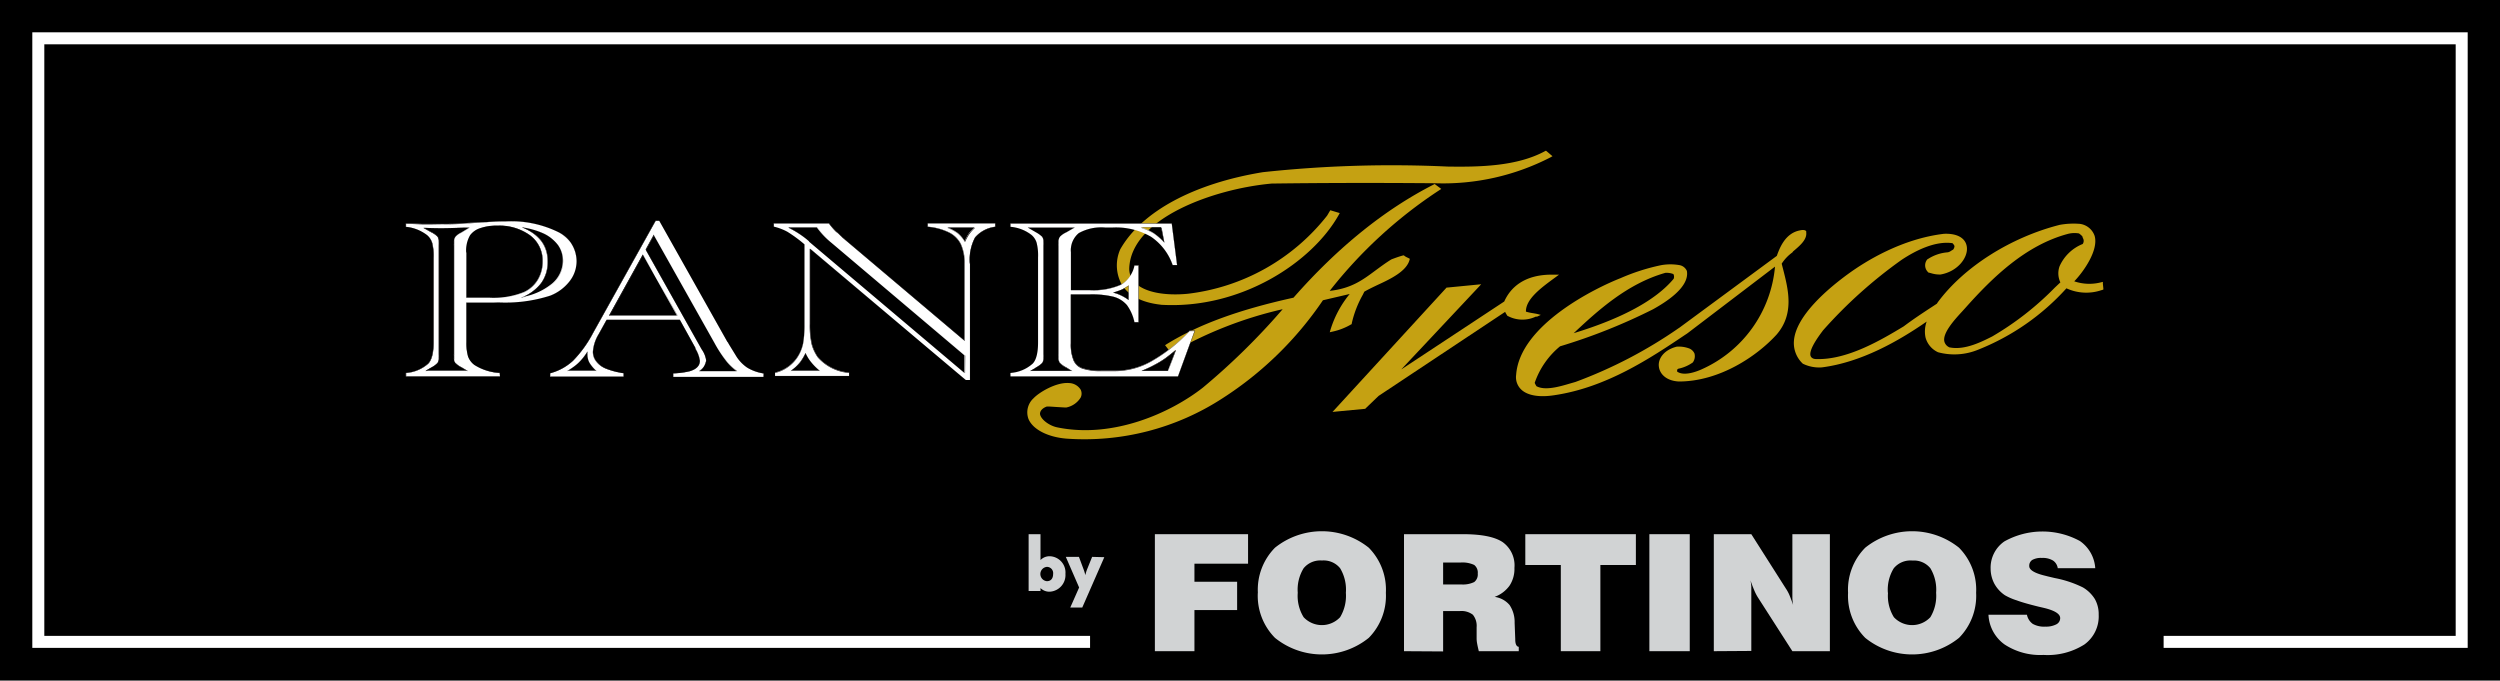 <svg xmlns="http://www.w3.org/2000/svg" width="400" height="109" viewBox="0 0 400 109">
  <rect x="0" y="0" width="400" height="109" fill="#808080" stroke="none"/>
  <rect width="400" height="108.83"/>
  <polygon points="184.78 104.19 184.78 85.47 199.69 85.47 199.69 90.19 191.11 90.19 191.11 93.08 197.94 93.08 197.94 97.61 191.11 97.61 191.11 104.19 184.78 104.19" fill="#d1d3d4"/>
  <path d="M201.26,94.85A9.55,9.55,0,0,1,204,87.63a12,12,0,0,1,15,0,9.55,9.55,0,0,1,2.74,7.22,9.56,9.56,0,0,1-2.74,7.21,11.94,11.94,0,0,1-15,0,9.56,9.56,0,0,1-2.75-7.21m6.39,0a6.47,6.47,0,0,0,.94,3.9,4,4,0,0,0,5.84,0,6.64,6.64,0,0,0,.92-3.91,6.64,6.64,0,0,0-.92-3.92,3.39,3.39,0,0,0-2.91-1.24,3.45,3.45,0,0,0-2.93,1.24,6.52,6.52,0,0,0-.94,3.92" fill="#d1d3d4"/>
  <path d="M224.64,104.19V85.47h9.45q4.42,0,6.32,1.26a4.57,4.57,0,0,1,1.9,4.13,4.88,4.88,0,0,1-.78,2.84,5.08,5.08,0,0,1-2.39,1.8,3.84,3.84,0,0,1,2.39,1.3,4.88,4.88,0,0,1,.81,2.85l.1,2.61,0,.06c0,.75.21,1.14.56,1.17v.7h-6.39c-.11-.45-.2-.84-.26-1.18a4.63,4.63,0,0,1-.09-.78v-1.87a2.83,2.83,0,0,0-.6-2,3,3,0,0,0-2.09-.59H230.9v6.46Zm6.26-10.68h2.88a4.12,4.12,0,0,0,2.09-.38,1.53,1.53,0,0,0,.57-1.36,1.55,1.55,0,0,0-.57-1.38,4.47,4.47,0,0,0-2.25-.38H230.9Z" fill="#d1d3d4"/>
  <polygon points="249.73 104.19 249.73 90.4 244.05 90.4 244.05 85.47 261.74 85.47 261.74 90.4 256.06 90.4 256.06 104.19 249.73 104.19" fill="#d1d3d4"/>
  <rect x="263.9" y="85.47" width="6.46" height="18.72" fill="#d1d3d4"/>
  <path d="M274.21,104.19V85.47h6l5.53,8.7a6.17,6.17,0,0,1,.55,1c.19.45.39,1,.61,1.62a8.44,8.44,0,0,1-.12-1.09c0-.4,0-.88,0-1.45V85.47h6v18.72h-6l-5.54-8.64a7.55,7.55,0,0,1-.55-1.08c-.2-.47-.41-1-.61-1.61a8.44,8.44,0,0,1,.13,1c0,.36,0,.87,0,1.52v8.77Z" fill="#d1d3d4"/>
  <path d="M295.69,94.85a9.55,9.55,0,0,1,2.75-7.22,12,12,0,0,1,15,0,9.55,9.55,0,0,1,2.74,7.22,9.56,9.56,0,0,1-2.74,7.21,11.94,11.94,0,0,1-15,0,9.56,9.56,0,0,1-2.75-7.21m6.39,0a6.47,6.47,0,0,0,.94,3.9,4,4,0,0,0,5.84,0,6.64,6.64,0,0,0,.92-3.91,6.64,6.64,0,0,0-.92-3.92A3.39,3.39,0,0,0,306,89.69,3.45,3.45,0,0,0,303,90.93a6.52,6.52,0,0,0-.94,3.92" fill="#d1d3d4"/>
  <path d="M318.15,98.36h6.16a2.37,2.37,0,0,0,.93,1.46,3.67,3.67,0,0,0,2,.44A3.59,3.59,0,0,0,329,99.9a1.11,1.11,0,0,0,.63-1c0-.68-.88-1.23-2.66-1.65l-.82-.19c-1.45-.36-2.61-.68-3.47-1a9.45,9.45,0,0,1-1.89-.82,5.26,5.26,0,0,1-1.7-1.86A5.19,5.19,0,0,1,318.5,91a5.1,5.1,0,0,1,2.21-4.38,12.53,12.53,0,0,1,12.07-.06,5.73,5.73,0,0,1,2.46,4.35h-6a1.78,1.78,0,0,0-.77-1.23,3.19,3.19,0,0,0-1.78-.41,2.86,2.86,0,0,0-1.51.31,1.09,1.09,0,0,0-.5,1c0,.62.87,1.14,2.6,1.55l.35.09,1.14.27a17.53,17.53,0,0,1,4.5,1.5,5.58,5.58,0,0,1,1.92,1.88,4.94,4.94,0,0,1,.6,2.49,5.54,5.54,0,0,1-2.29,4.76,11,11,0,0,1-6.54,1.67,10.38,10.38,0,0,1-6.22-1.67,6.19,6.19,0,0,1-2.58-4.68" fill="#d1d3d4"/>
  <path d="M185.7,48.76c12.84.79,24.27-6.82,28.5-14.38l.16-.29-.31-.09-1-.3-.2-.06-.11.18-.4.68A33.33,33.33,0,0,1,190.07,47c-3.71.36-6.82-.25-8.32-1.63a3.12,3.12,0,0,1-1.07-2.45c.3-8,13.51-12.71,22.79-13.55,8.06-.11,16.62-.13,26.14-.05a37.45,37.45,0,0,0,18.46-4.14l.33-.19-.29-.24-.62-.53-.14-.11-.16.08c-4.47,2.42-10.39,2.54-15.58,2.46a192.51,192.51,0,0,0-29.56.9c-11.08,1.82-19.39,6.31-22.81,12.34v0a6.36,6.36,0,0,0,.25,5.65c1.09,1.77,3.24,2.88,6.23,3.21" fill="#c5a112" fill-rule="evenodd"/>
  <path d="M216.28,51.86l0-.12a16.84,16.84,0,0,1,1.77-4.58l.24-.49c.58-.34,1.31-.69,2.08-1.06,2.18-1,4.65-2.21,5.15-4l.05-.2-.18-.1-.25-.12a2.58,2.58,0,0,1-.39-.22l-.11-.1a.66.66,0,0,0-.15,0c-.67.18-1.27.41-1.71.57l-.17.07h0c-.94.58-1.74,1.18-2.53,1.76-2.08,1.55-3.89,2.89-7.33,3.27a73.31,73.31,0,0,1,17.53-16.1l.32-.21-.3-.23-.62-.46-.13-.1-.15.08c-7.77,3.95-15.32,10-22.44,18.11-8.77,1.93-15.22,4.3-20.3,7.44l-.25.16.18.23.65.85.14.18.2-.12a64,64,0,0,1,17.65-6.9,108.39,108.39,0,0,1-12.77,12.55c-5.18,4.06-14.38,8.17-23.24,6.37-1.35-.25-2.74-1.33-2.82-2.17,0-.59.56-1,1.11-1.18.57,0,1.15.06,1.71.09s.88.06,1.3.07h.08a3.49,3.49,0,0,0,2.31-1.6,1.44,1.44,0,0,0,0-1.25h0v0a2.26,2.26,0,0,0-1.83-1.06c-2.06-.19-4.85,1.5-5.71,2.43a3.05,3.05,0,0,0-.82,3.3c.68,1.67,3.06,2.91,6.06,3.16a40.53,40.53,0,0,0,25-6.46,55.78,55.78,0,0,0,16.06-15.68l4.28-1a16.67,16.67,0,0,0-3.06,5.68l-.13.44.44-.1a10,10,0,0,0,3-1.17Z" fill="#c5a112" fill-rule="evenodd"/>
  <path d="M245.85,50.7l.68-.32-.73-.18-.52-.09a7.23,7.23,0,0,1-1.13-.25c-.05-2,2.46-3.83,4.5-5.33l.18-.13.61-.45-.76,0c-4.94-.14-7.09,2.24-8,4.29L224.2,59.11,236.51,46l.48-.52-.7.07-4.73.46h-.1l-.07.07L213.67,65.4l-.47.51.68-.07,4.45-.42h.1l.06-.07,2.08-2L240.82,49.9a3.91,3.91,0,0,0,.4.67l0,0,.05,0a5,5,0,0,0,4.54.05" fill="#c5a112" fill-rule="evenodd"/>
  <path d="M266.41,43.66a3,3,0,0,1,1.33.19.91.91,0,0,1,.05.75c-2.84,3.41-8.23,6.34-16,8.71,3.83-3.59,8.56-7.92,14.65-9.65m20.45-3.43c1.09-.92,2.22-1.87,2.11-3l0-.21c-.15-.28-.66-.24-1-.16h0c-2.38.44-3.27,2.85-3.71,4.08l-15.3,11.28-.27.2h0l-.14.09a73.56,73.56,0,0,1-16.5,8.6l-.87.25c-1.69.5-4,1.18-5.38.43l-.11-.19a3.57,3.57,0,0,1-.17-.34,13.06,13.06,0,0,1,4.06-5.85,92.1,92.1,0,0,0,14.88-5.93c1.79-1,5.89-3.45,5.41-6.13v0a1.6,1.6,0,0,0-1.13-.92,8.41,8.41,0,0,0-3,0,32.9,32.9,0,0,0-6.47,2.07C255.46,46,243.13,51.94,242.58,60a2.72,2.72,0,0,0,.83,2.34c1,.95,2.9,1.27,5.3.89C257,62,264,57.35,269.58,53.6l.29-.19h0l.13-.09,14-10.66a19.91,19.91,0,0,1-11.8,16.46c-.63.28-2.73,1.13-3.85.34a.78.78,0,0,1,0-.27V59.1l.05,0c.09-.09.12-.11.16-.11h0a6.08,6.08,0,0,0,2.29-1l0,0,0,0a1.7,1.7,0,0,0,.27-1.42,1.55,1.55,0,0,0-1-.87,4.65,4.65,0,0,0-1.86-.23h0c-2.13.55-3,2-2.84,3.19.1,1,1,2.26,3.19,2.38,6.51,0,12.49-4.05,15.64-7.5,2.89-3.34,1.88-7.22,1-10.65l-.18-.7a6.62,6.62,0,0,1,1.71-1.8" fill="#c5a112" fill-rule="evenodd"/>
  <path d="M312,55.61a1.39,1.39,0,0,1-.91-1c-.28-1.36,1.67-3.49,2.84-4.76l.58-.64c4.29-4.81,9.6-10,16.4-11.8a4.23,4.23,0,0,1,1.73-.06c.23.17.57.43.59.61v.08l0,0a.86.86,0,0,1,0,1,6.82,6.82,0,0,0-3.71,3.59,3.37,3.37,0,0,0,.14,2.55l-.9.85a47.49,47.49,0,0,1-10,7.8c-1.75.88-4.39,2.22-6.78,1.76m24.57-9.29-.09-.9,0-.3-.29.07a7.47,7.47,0,0,1-4.29-.16c1.51-1.56,3.92-5,3.26-7.27a2.88,2.88,0,0,0-2.44-1.93h-.05a12.3,12.3,0,0,0-3.11.17c-7.85,2-15.33,6.74-19.5,12.39l-.14.22-.67.44c-1.64,1.07-3.18,2.09-4.64,3.19-3.57,2.15-9,5.39-14,5.23-.47,0-.76-.19-.88-.46-.2-.45,0-1.52,1.88-4l.06-.09a74.26,74.26,0,0,1,12.6-11.32c2.18-1.45,5.36-3.08,8.15-2.67a1.52,1.52,0,0,1,.32.45,1,1,0,0,1-.22.58,3.79,3.79,0,0,0-.34.2,1.35,1.35,0,0,1-.51.23,6.72,6.72,0,0,0-3.28,1.14l-.05,0,0,.05a1.5,1.5,0,0,0,.19,2l.06.07.09,0,.34.09a4.47,4.47,0,0,0,1.49.2c2.72-.47,4.4-2.68,4.21-4.37-.16-1.44-1.53-2.24-3.68-2.14-6.75.81-12.48,4.36-15.29,6.4-3.11,2.26-8.38,6.65-8.7,10.71a4.52,4.52,0,0,0,1.42,3.67l0,0,0,0a5.94,5.94,0,0,0,3.06.59c6.26-.81,12.17-4.15,16.76-7.33a4.64,4.64,0,0,0-.18,2.57,3.63,3.63,0,0,0,2,2.34h0a10,10,0,0,0,6.44-.42,37.79,37.79,0,0,0,14.1-9.81,7.56,7.56,0,0,0,5.59.3l.21-.06Z" fill="#c5a112" fill-rule="evenodd"/>
  <path d="M161.67,35.74h25.81l.86,6.67h-.72a9,9,0,0,0-3.49-4.55,11.24,11.24,0,0,0-6.06-1.46H176.8a7.41,7.41,0,0,0-4.2.9,3.5,3.5,0,0,0-1.25,3v6.1h3a10.88,10.88,0,0,0,5-.86,4.51,4.51,0,0,0,2.16-3.07h.68v9.08h-.68a7.11,7.11,0,0,0-1.21-2.75,4.27,4.27,0,0,0-2.13-1.32,14.76,14.76,0,0,0-3.74-.38h-3.09V54.9a6.48,6.48,0,0,0,.44,2.7,2.35,2.35,0,0,0,1.47,1.33,9.17,9.17,0,0,0,3,.38h2.09a11.85,11.85,0,0,0,5.84-1.51,26,26,0,0,0,6-4.7l.18-.19h.8l-2.68,7.31H161.67v-.55a5.94,5.94,0,0,0,3.56-1.49c.57-.59.86-1.73.86-3.43V41.21a8.27,8.27,0,0,0-.23-2.37,2.54,2.54,0,0,0-.83-1.25,6.24,6.24,0,0,0-3.36-1.3Zm24.61,3-.5-2.39h-3.26a9.29,9.29,0,0,1,2,.9,9.63,9.63,0,0,1,1.72,1.49M180.57,48V45.66a9.47,9.47,0,0,1-1,.63,13.31,13.31,0,0,1-1.48.52A6.75,6.75,0,0,1,180.57,48m2.06,11.34h4.22L188.12,56c-.51.46-1.06.89-1.61,1.3a14.68,14.68,0,0,1-1.82,1.11,21.5,21.5,0,0,1-2.06.93m-16.9-.52-.89.52h6.63l-.88-.52a3.49,3.49,0,0,1-1-.72,1.19,1.19,0,0,1-.23-.8v-.4a.5.5,0,0,1,0-.2V39.29a.65.65,0,0,1,0-.22v-.38a1.25,1.25,0,0,1,.25-.83,3.13,3.13,0,0,1,1-.69l1.29-.75h-7.44l1.29.75a4.66,4.66,0,0,1,1,.72,1.29,1.29,0,0,1,.21.8,4.43,4.43,0,0,1,0,.6V56.67a4.43,4.43,0,0,1,0,.6,1.25,1.25,0,0,1-.21.8,3.77,3.77,0,0,1-1,.72M155.2,42.18V60.8h-.68l-24.91-21,0,12a14.18,14.18,0,0,0,.29,3.22,6.73,6.73,0,0,0,.95,2.1,7.45,7.45,0,0,0,5,2.48v.55H124v-.55a5.88,5.88,0,0,0,4.08-3.4,6,6,0,0,0,.49-1.82,17.73,17.73,0,0,0,.14-2.52V39.09a22.12,22.12,0,0,0-2.72-2,8.69,8.69,0,0,0-2.18-.83v-.55h8.81a10.32,10.32,0,0,0,1.17,1.36,2.92,2.92,0,0,1,.51.43,2.77,2.77,0,0,0,.25.24,1.83,1.83,0,0,1,.2.21l.26.21a.56.56,0,0,1,.12.13l19.17,16.2V42.18a7.31,7.31,0,0,0-.59-3.11,4.18,4.18,0,0,0-1.88-1.86,9.6,9.6,0,0,0-3.4-.92v-.55h10.81v.55A5.08,5.08,0,0,0,156,38a7.63,7.63,0,0,0-.84,4.17m-25.72-3.51,24.86,21V56.85l-21.27-18a12.63,12.63,0,0,1-2.34-2.46H126.1a15.46,15.46,0,0,1,3.38,2.25m26.45-2.25h-4.36a6.42,6.42,0,0,1,1.66.88,5,5,0,0,1,1.11,1.31,8.11,8.11,0,0,1,.68-1.24,6,6,0,0,1,.91-.95M126.51,59.31h4.63a9.22,9.22,0,0,1-1.37-1.38,6.6,6.6,0,0,1-.88-1.44A7.25,7.25,0,0,1,128,58a8.87,8.87,0,0,1-1.45,1.31m-15.25-3.6-2.52-4.55H97.06l-1.27,2.3a6.24,6.24,0,0,0-.91,2.78,2.47,2.47,0,0,0,.55,1.6A3.68,3.68,0,0,0,97,59a11.58,11.58,0,0,0,2.76.72v.55H88v-.53a8.58,8.58,0,0,0,3.67-2,18.67,18.67,0,0,0,3.22-4.47l10-17.94h.59l10.91,19.39q.09.06.09.09l.09.18.12.2,1,1.63a6.14,6.14,0,0,0,1.86,2,7,7,0,0,0,2.61.93v.55H107.72v-.55a13.46,13.46,0,0,0,2.63-.34c1.09-.33,1.63-.89,1.63-1.69a5,5,0,0,0-.72-1.93m-13.8-5.3h10.85l-5.46-9.74Zm7.15-12.86-1.29,2.35,8.73,15.55.23.4a4,4,0,0,1,.7,1.75,2.48,2.48,0,0,1-1.11,1.71h6a8.13,8.13,0,0,1-1.77-1.74,21.07,21.07,0,0,1-1.75-2.71ZM90.77,59.31h4.61A5.23,5.23,0,0,1,94.29,58,2.61,2.61,0,0,1,94,56.73a2.55,2.55,0,0,1,0-.49A9.2,9.2,0,0,1,92.61,58a9.65,9.65,0,0,1-1.84,1.35M78.84,48.42H74.62v6.33a7.53,7.53,0,0,0,.27,2.31,2.94,2.94,0,0,0,1,1.33A8.35,8.35,0,0,0,80,59.67v.55H64.94v-.55a5.94,5.94,0,0,0,3.56-1.49c.57-.59.86-1.73.86-3.43V41.21a8.27,8.27,0,0,0-.23-2.37,2.54,2.54,0,0,0-.83-1.25,6.55,6.55,0,0,0-3.36-1.3v-.55l.56,0,2,.09c.81,0,1.74,0,2.8,0,1.67,0,3.19,0,4.55-.16L78,35.52c1-.07,2-.11,2.94-.11a17.17,17.17,0,0,1,8.31,1.69,5.16,5.16,0,0,1,3,4.68A5.22,5.22,0,0,1,91.14,45a7.27,7.27,0,0,1-3.09,2.3,23.61,23.61,0,0,1-8.28,1.09Zm-4.22-8v7.21h3.73a12.92,12.92,0,0,0,5.49-.92,5,5,0,0,0,2.2-2,5.55,5.55,0,0,0,.76-2.92,5,5,0,0,0-2-4.15,8.33,8.33,0,0,0-5.26-1.54,7.69,7.69,0,0,0-2.7.4,3.19,3.19,0,0,0-1.63,1.14,4.82,4.82,0,0,0-.62,2.75m8.85,7.15a10.23,10.23,0,0,0,4.92-2.2,4.79,4.79,0,0,0,1.68-3.68,4.16,4.16,0,0,0-.79-2.48A6,6,0,0,0,87,37.38a11.75,11.75,0,0,0-3.5-1Q87.65,38,87.65,41.8a5.68,5.68,0,0,1-1.05,3.48,7.25,7.25,0,0,1-3.13,2.31M69,58.79l-.89.52h6.63l-.88-.52a3.49,3.49,0,0,1-1-.72,1.19,1.19,0,0,1-.23-.8v-.4a.5.5,0,0,1,0-.2V39.29a.65.65,0,0,1,0-.22v-.38a1.26,1.26,0,0,1,.21-.77,2.63,2.63,0,0,1,.83-.66l.17-.09,1.27-.77-.82,0c-1.38.07-2.62.11-3.72.11q-1,0-2.79-.06l1.2.68a3.78,3.78,0,0,1,1,.69,1.32,1.32,0,0,1,.22.83,4.43,4.43,0,0,1,0,.6V56.67a4.43,4.43,0,0,1,0,.6,1.25,1.25,0,0,1-.21.8,3.6,3.6,0,0,1-1,.72" fill="#fff" fill-rule="evenodd"/>
  <path d="M155.22,60.81h-.71l-24.88-21,0,12a14.31,14.31,0,0,0,.29,3.22,6.91,6.91,0,0,0,.95,2.09,7.45,7.45,0,0,0,5,2.47h0v.59H124v-.58h0a5.84,5.84,0,0,0,4.07-3.38,6.15,6.15,0,0,0,.5-1.82,19.36,19.36,0,0,0,.14-2.52V39.1a22.35,22.35,0,0,0-2.72-2,8.52,8.52,0,0,0-2.17-.82h0v-.59h8.83a10.77,10.77,0,0,0,1.17,1.36,2.92,2.92,0,0,1,.51.43l.16.15.09.09a1.29,1.29,0,0,1,.2.21l.15.12.11.09a.64.64,0,0,1,.12.13l19.15,16.17V42.18a7.14,7.14,0,0,0-.6-3.1,4.11,4.11,0,0,0-1.87-1.86,9.61,9.61,0,0,0-3.4-.91h0v-.59H159.3v.59h0A5.06,5.06,0,0,0,156.05,38a7.72,7.72,0,0,0-.83,4.16Zm-.69,0h.66V42.18A7.63,7.63,0,0,1,156,38a5,5,0,0,1,3.24-1.73v-.53H148.48v.53a9.55,9.55,0,0,1,3.39.91,4.15,4.15,0,0,1,1.89,1.88,7.16,7.16,0,0,1,.6,3.11V54.55l0,0-19.17-16.2h0L135,38.2l-.11-.08-.15-.13a1.94,1.94,0,0,0-.2-.21l-.1-.09-.15-.15a3.31,3.31,0,0,0-.5-.42h0a10.77,10.77,0,0,1-1.17-1.36h-8.78v.53a8.17,8.17,0,0,1,2.17.83,23.17,23.17,0,0,1,2.72,2h0V51.93a19.36,19.36,0,0,1-.14,2.52,6.13,6.13,0,0,1-.5,1.83,5.9,5.9,0,0,1-4.08,3.4v.53h11.84v-.53a7.45,7.45,0,0,1-5-2.48,6.61,6.61,0,0,1-1-2.1,13.81,13.81,0,0,1-.3-3.23l0-12.08,0,0Zm33.94-.54H161.65v-.59h0a5.93,5.93,0,0,0,3.55-1.48c.57-.58.85-1.73.85-3.42V41.21a8.42,8.42,0,0,0-.22-2.36A2.49,2.49,0,0,0,165,37.6a6.2,6.2,0,0,0-3.35-1.29h0v-.59H187.5l.86,6.7h-.75a9,9,0,0,0-3.49-4.55,11.29,11.29,0,0,0-6.05-1.46H176.8a7.48,7.48,0,0,0-4.19.9,3.51,3.51,0,0,0-1.24,3v6.08h3a10.84,10.84,0,0,0,5-.86,4.5,4.5,0,0,0,2.16-3.06h.71v9.11h-.71a7.14,7.14,0,0,0-1.21-2.74,4.38,4.38,0,0,0-2.12-1.32,14.92,14.92,0,0,0-3.74-.38h-3.07V54.9a6.57,6.57,0,0,0,.43,2.7,2.34,2.34,0,0,0,1.46,1.32,9.3,9.3,0,0,0,3,.38h2.09a12,12,0,0,0,5.84-1.51,26.43,26.43,0,0,0,6-4.7l.18-.2h.83v0Zm-26.79,0h26.77l2.67-7.29h-.77l-.18.19a25.92,25.92,0,0,1-6,4.7,11.9,11.9,0,0,1-5.85,1.52h-2.09a9.33,9.33,0,0,1-3-.38,2.41,2.41,0,0,1-1.48-1.34,6.76,6.76,0,0,1-.43-2.71V47.11h3.1a15,15,0,0,1,3.75.38,4.32,4.32,0,0,1,2.13,1.34,6.87,6.87,0,0,1,1.21,2.73h.66V42.51h-.66a4.54,4.54,0,0,1-2.16,3.07,11,11,0,0,1-5,.86h-3V40.33a3.52,3.52,0,0,1,1.25-3,7.46,7.46,0,0,1,4.21-.91h1.27a11.39,11.39,0,0,1,6.07,1.46,9.09,9.09,0,0,1,3.49,4.56h.69l-.85-6.65H161.68v.53A6.32,6.32,0,0,1,165,37.57a2.68,2.68,0,0,1,.84,1.27,8.51,8.51,0,0,1,.22,2.37V54.75c0,1.69-.29,2.85-.86,3.44a6,6,0,0,1-3.56,1.49Zm-39.47,0h-14.5v-.59h0a12.36,12.36,0,0,0,2.62-.33c1.08-.33,1.63-.89,1.63-1.68a5,5,0,0,0-.72-1.93l-2.52-4.53H97.07l-1.26,2.29a6.19,6.19,0,0,0-.92,2.77,2.5,2.5,0,0,0,.55,1.59A3.72,3.72,0,0,0,97,58.94a11.29,11.29,0,0,0,2.76.71h0v.59H88v-.57h0a8.39,8.39,0,0,0,3.66-2,18.58,18.58,0,0,0,3.22-4.46l10-17.94h.61l10.92,19.39a.22.22,0,0,1,.09.1.89.89,0,0,0,.09.17.84.84,0,0,0,.11.2l1,1.64a6,6,0,0,0,1.85,2,6.88,6.88,0,0,0,2.61.93h0Zm-14.47,0h14.44v-.53a7.18,7.18,0,0,1-2.6-.93,6,6,0,0,1-1.86-2l-1-1.63a1.42,1.42,0,0,1-.12-.2.94.94,0,0,1-.09-.18h0a.29.29,0,0,0-.08-.07h0L105.51,35.29h-.57l-10,17.92a19,19,0,0,1-3.23,4.48,8.55,8.55,0,0,1-3.66,2v.51H99.77v-.53A11.72,11.72,0,0,1,97,59a3.62,3.62,0,0,1-1.59-1.11,2.5,2.5,0,0,1-.56-1.61,6.25,6.25,0,0,1,.92-2.79l1.27-2.3h11.7l2.53,4.55a5.18,5.18,0,0,1,.72,1.94c0,.81-.56,1.38-1.65,1.7a11.53,11.53,0,0,1-2.61.34ZM80,60.24H64.92v-.59h0a5.93,5.93,0,0,0,3.55-1.48c.57-.58.85-1.73.85-3.42V41.21a8.47,8.47,0,0,0-.22-2.36,2.49,2.49,0,0,0-.83-1.25,6.6,6.6,0,0,0-3.35-1.29h0v-.59h0l.56,0,2,.09c.84,0,1.78.05,2.8.05,1.74,0,3.23-.05,4.55-.16L78,35.51c1-.08,2-.11,2.94-.11a17.27,17.27,0,0,1,8.32,1.69A5.21,5.21,0,0,1,91.15,45a7.34,7.34,0,0,1-3.09,2.3,23.71,23.71,0,0,1-8.29,1.09H74.64v6.32a7.31,7.31,0,0,0,.27,2.31,3,3,0,0,0,1,1.32,8.31,8.31,0,0,0,4,1.27h0ZM65,60.21H80v-.53a8.53,8.53,0,0,1-4-1.27,3,3,0,0,1-1.05-1.34,7.38,7.38,0,0,1-.27-2.32V48.4h5.16A23.55,23.55,0,0,0,88,47.31,7.24,7.24,0,0,0,91.13,45a5.19,5.19,0,0,0,1.12-3.24,4.88,4.88,0,0,0-.74-2.66,6.12,6.12,0,0,0-2.24-2A17.15,17.15,0,0,0,81,35.43c-.94,0-1.93,0-2.94.11l-3.18.21c-1.32.11-2.81.16-4.55.16-1,0-2,0-2.8,0l-2-.09-.55,0v.53a6.6,6.6,0,0,1,3.36,1.29,2.68,2.68,0,0,1,.84,1.27,8.55,8.55,0,0,1,.22,2.37V54.75c0,1.69-.29,2.85-.86,3.44A6,6,0,0,1,65,59.68Zm89.41-.51,0,0-24.86-21a15.29,15.29,0,0,0-3.38-2.26l-.06,0h4.71a12.92,12.92,0,0,0,2.34,2.46l21.28,18Zm-24.87-21,24.84,21V56.86l-21.27-18a12.63,12.63,0,0,1-2.34-2.46h-4.55A15.55,15.55,0,0,1,129.49,38.66Zm57.37,20.67h-4.31l.07,0a21.82,21.82,0,0,0,2.07-.94,14.17,14.17,0,0,0,1.81-1.11c.6-.44,1.13-.86,1.61-1.29l0,0Zm-4.15,0h4.13L188.08,56c-.47.41-1,.82-1.56,1.25a13.62,13.62,0,0,1-1.82,1.11C184,58.76,183.31,59.06,182.71,59.3Zm-11.19,0h-6.73l.94-.55h0a4,4,0,0,0,1-.72,1.2,1.2,0,0,0,.21-.79c0-.14,0-.34,0-.6V39.29c0-.26,0-.46,0-.59a1.27,1.27,0,0,0-.21-.8,4.89,4.89,0,0,0-1-.72l-1.35-.78h7.56l-1.35.78a3.35,3.35,0,0,0-1,.68,1.34,1.34,0,0,0-.25.83v.39a1,1,0,0,0,0,.21V56.67a.66.66,0,0,0,0,.19h0v.4a1.15,1.15,0,0,0,.23.79,3.4,3.4,0,0,0,1,.72Zm-6.62,0h6.51l-.83-.5a3.34,3.34,0,0,1-1-.72,1.15,1.15,0,0,1-.24-.81v-.4a.81.81,0,0,1,0-.2V39.29a1.09,1.09,0,0,1,0-.22v-.38a1.28,1.28,0,0,1,.26-.84,3.09,3.09,0,0,1,1-.69l1.24-.73H164.5l1.24.73a4.8,4.8,0,0,1,1,.72,1.33,1.33,0,0,1,.21.81c0,.14,0,.34,0,.6V56.67c0,.26,0,.46,0,.6a1.27,1.27,0,0,1-.21.81,4.22,4.22,0,0,1-1,.72h0Zm-33.72,0h-4.72l0,0A7.94,7.94,0,0,0,127.94,58a7.37,7.37,0,0,0,.94-1.5v0l0,0a6.16,6.16,0,0,0,.88,1.43,8.69,8.69,0,0,0,1.36,1.38Zm-4.63,0h4.55a9.37,9.37,0,0,1-1.34-1.36,6.58,6.58,0,0,1-.87-1.41A7.46,7.46,0,0,1,128,58,8.48,8.48,0,0,1,126.55,59.3Zm-8.64,0h-6.08l0,0A2.49,2.49,0,0,0,113,57.6a4.21,4.21,0,0,0-.7-1.75l-.23-.39L103.3,39.9h0l1.3-2.37,0,0,9.73,17.31a19.14,19.14,0,0,0,1.75,2.71,8.31,8.31,0,0,0,1.76,1.74Zm-6,0h5.9a8.81,8.81,0,0,1-1.73-1.72,20.74,20.74,0,0,1-1.75-2.71l-9.72-17.29-1.27,2.32,8.73,15.55.23.39a4.18,4.18,0,0,1,.7,1.76A2.52,2.52,0,0,1,111.91,59.3Zm-16.49,0h-4.7l0,0A9.54,9.54,0,0,0,92.6,58,9.21,9.21,0,0,0,94,56.24l0-.07v.08a4.34,4.34,0,0,0,0,.48A2.66,2.66,0,0,0,94.3,58a5.48,5.48,0,0,0,1.09,1.32Zm-4.59,0h4.51A5.24,5.24,0,0,1,94.28,58,2.71,2.71,0,0,1,94,56.73c0-.19,0-.33,0-.42A9.47,9.47,0,0,1,92.62,58,10.26,10.26,0,0,1,90.83,59.3Zm-16,0H68.06l.94-.55h0a4,4,0,0,0,1-.72,1.2,1.2,0,0,0,.21-.79c0-.14,0-.33,0-.6V39.29c0-.27,0-.46,0-.59a1.4,1.4,0,0,0-.22-.84,4,4,0,0,0-1-.68l-1.27-.71h.07c1.17,0,2.11.06,2.79.06,1.09,0,2.34,0,3.72-.11l.87,0-1.31.8-.17.09a2.63,2.63,0,0,0-.83.66,1.23,1.23,0,0,0-.21.76v.39a1,1,0,0,0,0,.21V56.67a.66.66,0,0,0,0,.19h0v.4a1.15,1.15,0,0,0,.23.79,3.53,3.53,0,0,0,1,.72Zm-6.63,0h6.52l-.84-.5a3.34,3.34,0,0,1-1-.72,1.15,1.15,0,0,1-.24-.81v-.4a.81.81,0,0,1,0-.2V39.29a1.09,1.09,0,0,1,0-.22v-.38a1.29,1.29,0,0,1,.22-.78,2.59,2.59,0,0,1,.84-.66l.16-.09,1.22-.74-.76,0c-1.38.07-2.63.11-3.72.11-.67,0-1.59,0-2.73-.05l1.15.65a3.78,3.78,0,0,1,1,.69,1.35,1.35,0,0,1,.23.84c0,.14,0,.33,0,.6V56.67c0,.27,0,.46,0,.6a1.27,1.27,0,0,1-.21.81,4.22,4.22,0,0,1-1,.72h0Zm40.17-8.88H97.44l5.41-9.78v0Zm-10.85,0h10.8l-5.44-9.69ZM180.58,48l0,0a6.89,6.89,0,0,0-2.45-1.16h-.05l.05,0a11.56,11.56,0,0,0,1.48-.52,7.8,7.8,0,0,0,1-.63h0Zm-2.41-1.19a6.51,6.51,0,0,1,2.38,1.13V45.69a9,9,0,0,1-1,.61C179.36,46.41,178.85,46.59,178.17,46.81Zm-99.82.85H74.61V40.44a4.82,4.82,0,0,1,.61-2.76,3.36,3.36,0,0,1,1.64-1.15,8.11,8.11,0,0,1,2.71-.4,8.38,8.38,0,0,1,5.27,1.55,5,5,0,0,1,2,4.16,5.62,5.62,0,0,1-.77,2.93,5.06,5.06,0,0,1-2.21,2A13.1,13.1,0,0,1,78.35,47.66Zm-3.71,0h3.71a13.08,13.08,0,0,0,5.48-.91,5,5,0,0,0,2.19-2,5.52,5.52,0,0,0,.77-2.91,5,5,0,0,0-2-4.14,8.38,8.38,0,0,0-5.25-1.54,8.05,8.05,0,0,0-2.7.4,3.24,3.24,0,0,0-1.62,1.14,4.74,4.74,0,0,0-.61,2.74Zm8.69,0,.14-.06a7.36,7.36,0,0,0,3.12-2.31,5.73,5.73,0,0,0,1-3.47,5.24,5.24,0,0,0-1-3.24,7.2,7.2,0,0,0-3.08-2.2l-.11,0h.12a11.78,11.78,0,0,1,3.5,1,5.82,5.82,0,0,1,2.25,1.86,4.15,4.15,0,0,1,.8,2.48A4.81,4.81,0,0,1,88.4,45.4a10.37,10.37,0,0,1-4.92,2.21Zm.32-11.26a7.05,7.05,0,0,1,3,2.16,5.26,5.26,0,0,1,1,3.26,5.71,5.71,0,0,1-1,3.49,7.36,7.36,0,0,1-3,2.26,10.33,10.33,0,0,0,4.77-2.17,4.81,4.81,0,0,0,1.68-3.67,4.22,4.22,0,0,0-.79-2.47A5.9,5.9,0,0,0,87,37.4,11.66,11.66,0,0,0,83.65,36.38Zm102.66,2.45,0,0a9.56,9.56,0,0,0-1.72-1.49,9.84,9.84,0,0,0-2-.9l-.09,0h3.37Zm-3.7-2.42a8.92,8.92,0,0,1,1.95.88,9.13,9.13,0,0,1,1.7,1.45l-.49-2.33Zm-28.27,2.23v0a5.18,5.18,0,0,0-1.11-1.31,6.69,6.69,0,0,0-1.65-.88l-.08,0H156l0,0a5.9,5.9,0,0,0-.9,1,7.22,7.22,0,0,0-.68,1.24Zm-2.69-2.21a6.55,6.55,0,0,1,1.59.86,5,5,0,0,1,1.1,1.29,7.38,7.38,0,0,1,.67-1.22,6.6,6.6,0,0,1,.88-.93Z" fill="#231f20"/>
  <path d="M168,89a2,2,0,0,0-1.52.61V85.47h-1.9v9.09h1.9l0-.47a2,2,0,0,0,1.5.58,2.66,2.66,0,0,0,2.49-2.85A2.6,2.6,0,0,0,168,89m.5,2.83c0,.74-.37,1.16-1,1.16a1.15,1.15,0,0,1,0-2.29,1,1,0,0,1,1,1.13" fill="#d1d3d4"/>
  <path d="M174.74,89.1l-.84,2.08a8.37,8.37,0,0,0-.25.84,6.7,6.7,0,0,0-.24-.83l-.78-2.09h-2.1L172.66,94l-1.42,3.21h1.92l3.53-8.06Z" fill="#d1d3d4"/>
  <polygon points="5.17 5.17 5.17 103.66 174.41 103.66 174.41 101.74 7.09 101.74 7.09 7.09 392.91 7.09 392.91 101.74 346.18 101.74 346.18 103.66 394.83 103.66 394.83 5.17 5.17 5.17" fill="#fff"/>
</svg>
